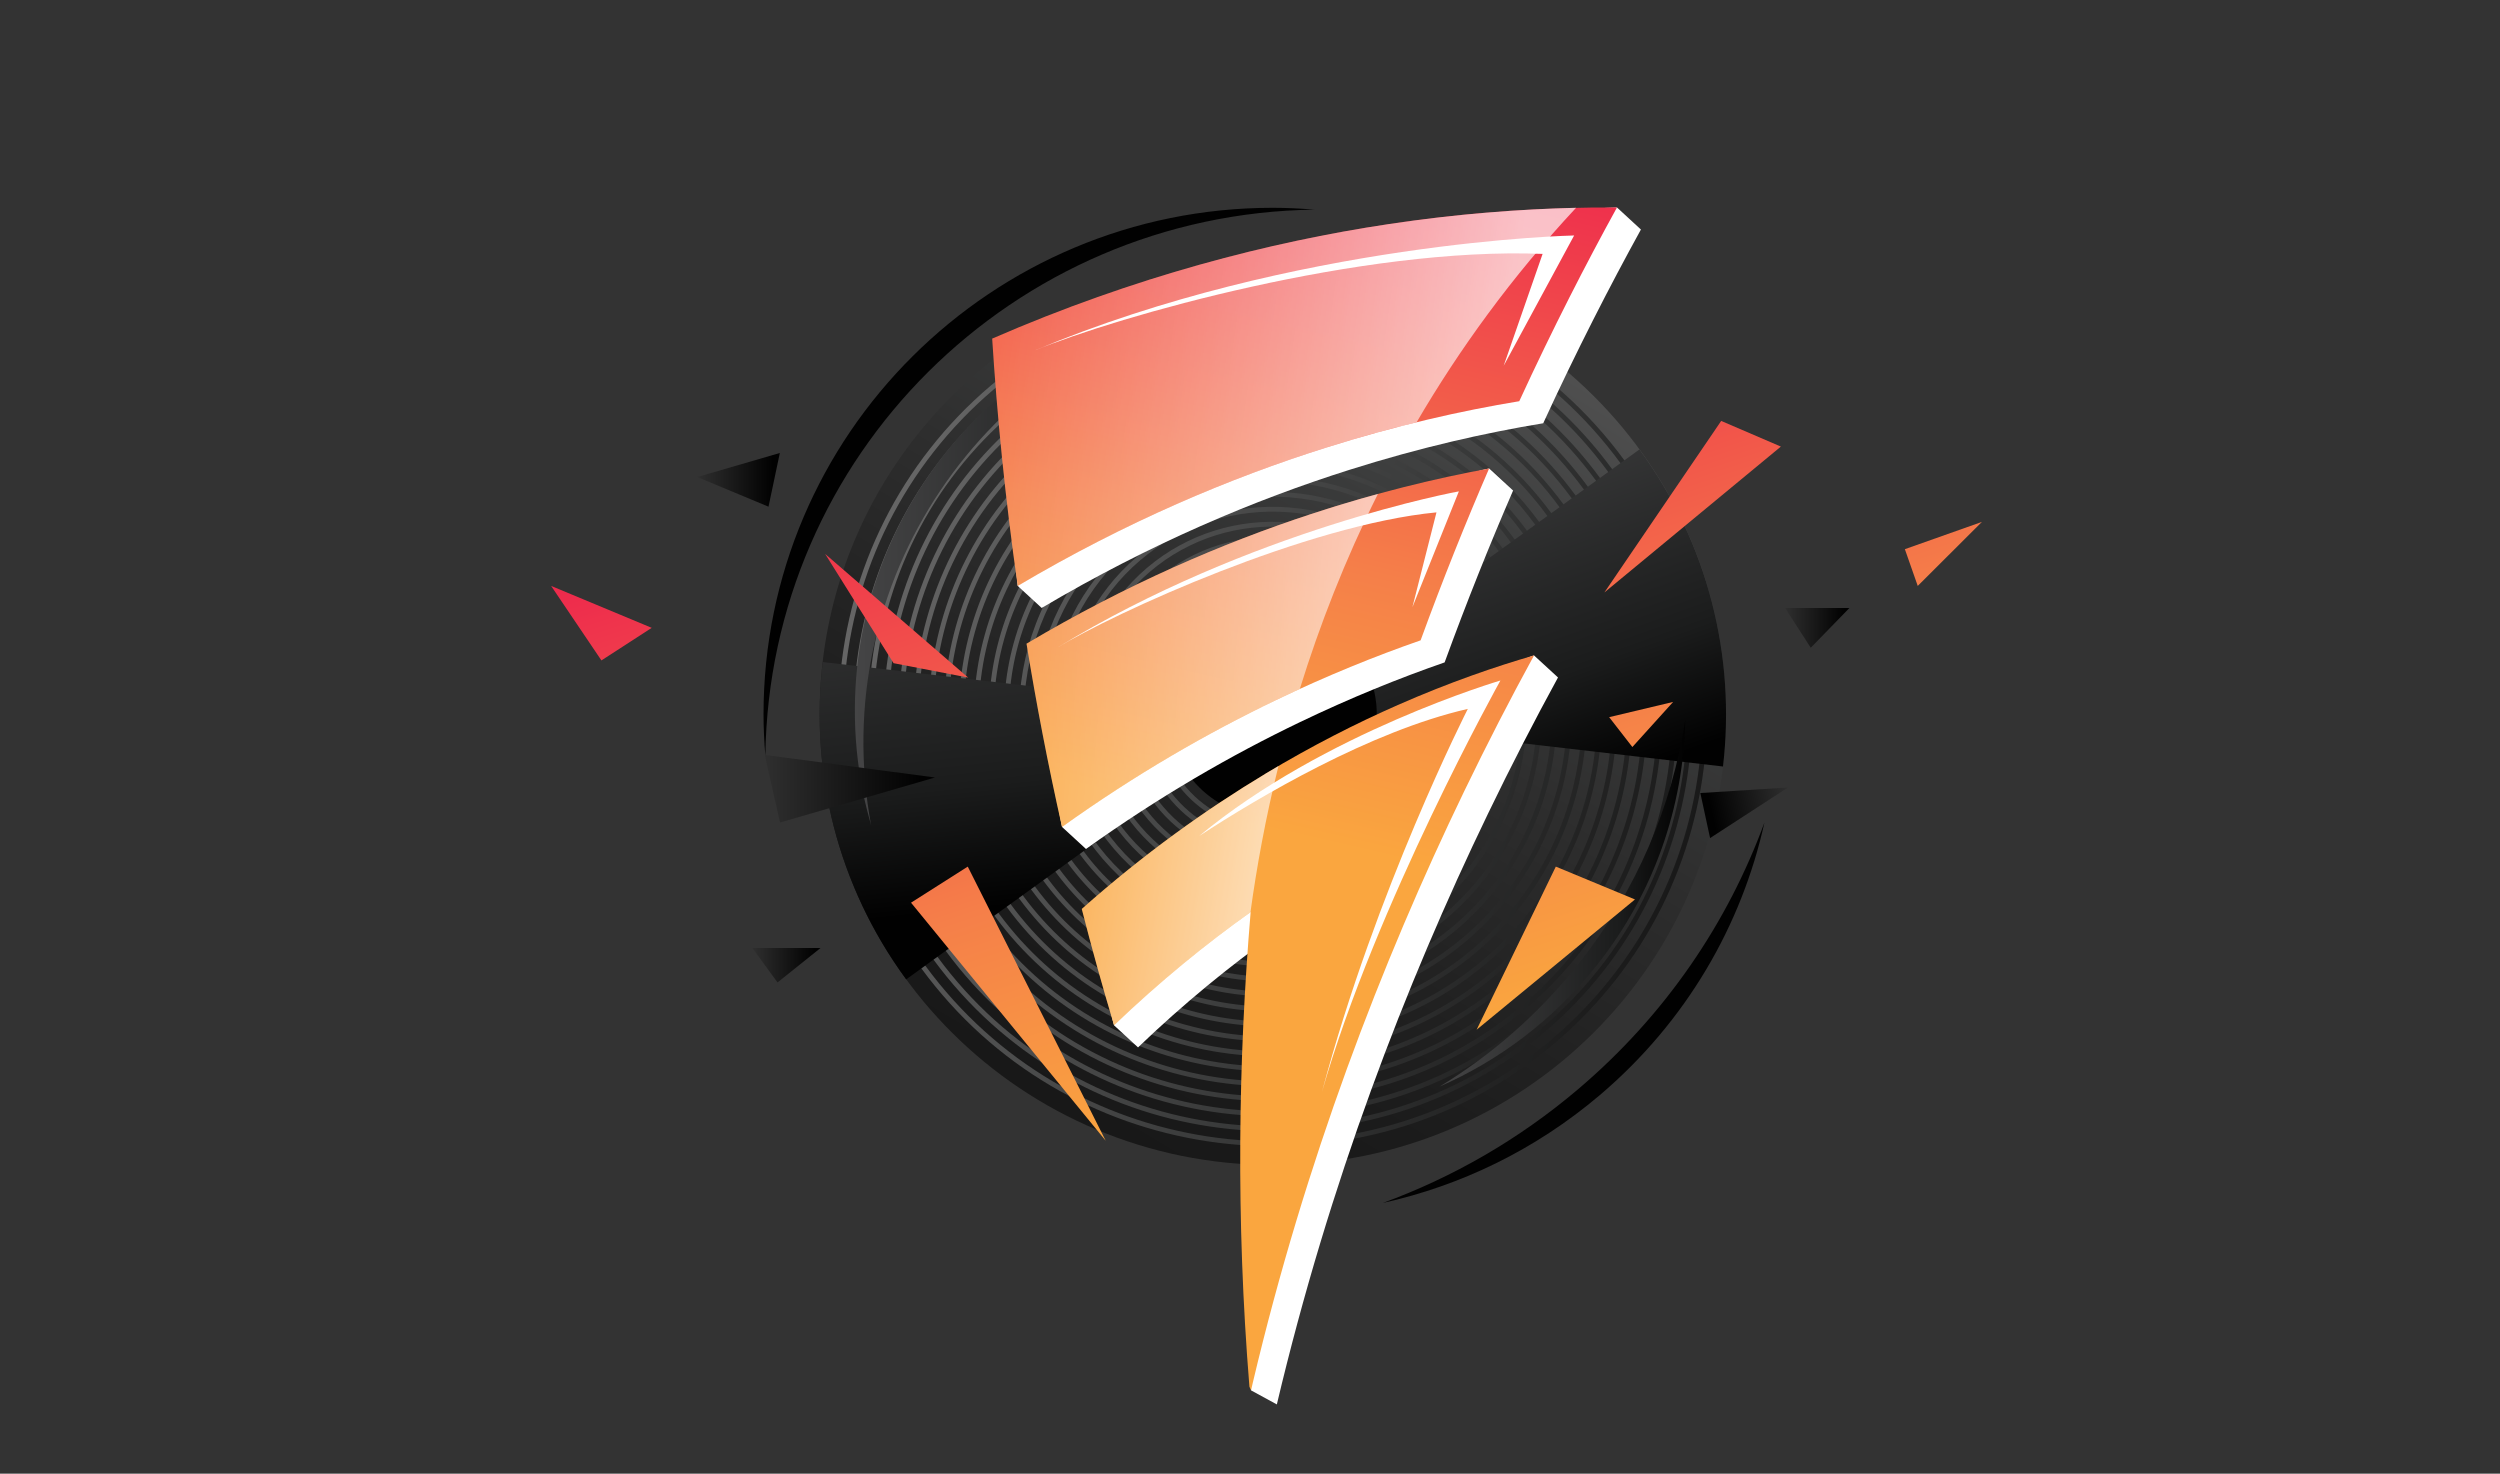 <?xml version="1.0" encoding="UTF-8"?> <svg xmlns="http://www.w3.org/2000/svg" width="95" height="56" viewBox="0 0 95 56" fill="none"><rect x="0" y="0" width="95" height="56" fill="#333333" stroke="none"/> <path d="M48.367 44.27C57.879 44.27 65.589 36.602 65.589 27.143C65.589 17.685 57.879 10.017 48.367 10.017C38.855 10.017 31.145 17.685 31.145 27.143C31.145 36.602 38.855 44.27 48.367 44.27Z" fill="url(#paint0_linear)"></path> <path d="M35.81 37.805C29.899 30.92 30.722 20.535 37.646 14.656C44.571 8.776 55.013 9.596 60.925 16.482C66.837 23.368 66.013 33.751 59.089 39.631C52.164 45.51 41.721 44.691 35.81 37.805ZM60.785 16.601C54.938 9.793 44.613 8.983 37.765 14.795C30.917 20.608 30.104 30.877 35.949 37.687C41.794 44.495 52.121 45.305 58.969 39.492C65.817 33.68 66.63 23.41 60.785 16.601Z" fill="url(#paint1_linear)"></path> <path d="M36.244 37.436C30.537 30.788 31.332 20.764 38.017 15.09C44.702 9.415 54.782 10.205 60.488 16.853C66.195 23.499 65.4 33.525 58.715 39.199C52.032 44.873 41.951 44.082 36.244 37.436ZM60.349 16.971C54.708 10.401 44.744 9.618 38.137 15.228C31.53 20.838 30.743 30.747 36.384 37.317C42.026 43.887 51.99 44.669 58.597 39.059C65.203 33.45 65.99 23.541 60.349 16.971Z" fill="url(#paint2_linear)"></path> <path d="M36.679 37.067C31.177 30.658 31.944 20.994 38.389 15.522C44.834 10.051 54.552 10.813 60.054 17.222C65.556 23.63 64.79 33.295 58.345 38.767C51.9 44.238 42.181 43.476 36.679 37.067ZM59.914 17.34C54.477 11.009 44.874 10.255 38.507 15.661C32.141 21.066 31.382 30.616 36.819 36.947C42.255 43.279 51.858 44.033 58.225 38.627C64.592 33.221 65.35 23.673 59.914 17.34Z" fill="url(#paint3_linear)"></path> <path d="M37.115 36.696C31.818 30.526 32.555 21.221 38.76 15.953C44.965 10.686 54.323 11.419 59.62 17.59C64.917 23.76 64.179 33.066 57.974 38.333C51.769 43.6 42.412 42.867 37.115 36.696ZM59.479 17.709C54.248 11.616 45.006 10.891 38.879 16.093C32.752 21.295 32.023 30.484 37.254 36.578C42.485 42.672 51.726 43.396 57.854 38.195C63.982 32.993 64.71 23.802 59.479 17.709Z" fill="url(#paint4_linear)"></path> <path d="M37.549 36.328C32.456 30.396 33.166 21.451 39.131 16.387C45.096 11.322 54.091 12.028 59.184 17.96C64.276 23.892 63.567 32.837 57.602 37.9C51.637 42.964 42.642 42.259 37.549 36.328ZM59.044 18.079C54.017 12.225 45.138 11.528 39.249 16.526C33.361 21.524 32.662 30.354 37.688 36.21C42.715 42.064 51.593 42.761 57.481 37.763C63.368 32.765 64.071 23.933 59.044 18.079Z" fill="url(#paint5_linear)"></path> <path d="M37.984 35.958C33.096 30.265 33.777 21.679 39.503 16.819C45.228 11.96 53.862 12.636 58.748 18.329C63.635 24.023 62.955 32.607 57.23 37.468C51.505 42.329 42.872 41.651 37.984 35.958ZM58.608 18.448C53.786 12.832 45.269 12.163 39.621 16.958C33.974 21.753 33.301 30.223 38.123 35.839C42.945 41.455 51.463 42.124 57.11 37.328C62.757 32.533 63.43 24.064 58.608 18.448Z" fill="url(#paint6_linear)"></path> <path d="M38.419 35.59C33.737 30.135 34.389 21.909 39.874 17.253C45.36 12.596 53.631 13.245 58.314 18.699C62.997 24.154 62.344 32.38 56.859 37.036C51.374 41.692 43.102 41.043 38.419 35.59ZM58.174 18.817C53.557 13.44 45.401 12.8 39.993 17.391C34.586 21.982 33.942 30.093 38.559 35.47C43.175 40.847 51.331 41.488 56.739 36.897C62.148 32.306 62.791 24.195 58.174 18.817Z" fill="url(#paint7_linear)"></path> <path d="M38.855 35.22C34.377 30.004 35.001 22.138 40.246 17.684C45.492 13.23 53.401 13.852 57.88 19.068C62.358 24.284 61.734 32.15 56.489 36.603C51.243 41.057 43.334 40.436 38.855 35.22ZM57.74 19.186C53.328 14.047 45.533 13.435 40.365 17.823C35.196 22.21 34.582 29.961 38.994 35.1C43.406 40.239 51.2 40.851 56.369 36.464C61.537 32.077 62.153 24.326 57.74 19.186Z" fill="url(#paint8_linear)"></path> <path d="M39.289 34.85C35.015 29.872 35.611 22.366 40.617 18.116C45.622 13.866 53.17 14.459 57.444 19.436C61.718 24.414 61.122 31.921 56.116 36.169C51.111 40.42 43.562 39.828 39.289 34.85ZM57.304 19.556C53.096 14.655 45.664 14.072 40.735 18.256C35.808 22.44 35.221 29.831 39.429 34.732C43.637 39.633 51.069 40.215 55.996 36.032C60.924 31.848 61.511 24.457 57.304 19.556Z" fill="url(#paint9_linear)"></path> <path d="M39.724 34.481C35.655 29.742 36.223 22.596 40.988 18.55C45.754 14.504 52.94 15.068 57.009 19.807C61.077 24.546 60.51 31.692 55.745 35.738C50.979 39.784 43.791 39.22 39.724 34.481ZM56.868 19.925C52.866 15.262 45.795 14.708 41.107 18.688C36.419 22.669 35.862 29.7 39.864 34.362C43.867 39.023 50.938 39.579 55.626 35.599C60.313 31.618 60.871 24.587 56.868 19.925Z" fill="url(#paint10_linear)"></path> <path d="M40.16 34.112C36.296 29.611 36.834 22.824 41.36 18.982C45.886 15.14 52.711 15.675 56.575 20.176C60.438 24.677 59.9 31.464 55.374 35.306C50.848 39.148 44.023 38.612 40.16 34.112ZM56.434 20.294C52.637 15.87 45.928 15.344 41.479 19.12C37.03 22.897 36.501 29.568 40.3 33.992C44.097 38.416 50.806 38.943 55.255 35.165C59.704 31.387 60.232 24.718 56.434 20.294Z" fill="url(#paint11_linear)"></path> <path d="M40.595 33.743C36.937 29.481 37.446 23.054 41.731 19.415C46.017 15.777 52.48 16.284 56.139 20.546C59.798 24.807 59.288 31.234 55.002 34.873C50.718 38.51 44.253 38.004 40.595 33.743ZM56 20.664C52.406 16.478 46.06 15.981 41.851 19.553C37.642 23.125 37.142 29.438 40.735 33.623C44.329 37.809 50.675 38.306 54.885 34.733C59.092 31.16 59.593 24.848 56 20.664Z" fill="url(#paint12_linear)"></path> <path d="M41.031 33.374C37.576 29.35 38.058 23.282 42.104 19.848C46.15 16.414 52.252 16.893 55.705 20.916C59.159 24.939 58.678 31.007 54.632 34.441C50.586 37.875 44.484 37.397 41.031 33.374ZM55.565 21.034C52.176 17.087 46.191 16.618 42.223 19.988C38.255 23.358 37.782 29.31 41.171 33.256C44.56 37.203 50.545 37.671 54.513 34.302C58.481 30.932 58.953 24.98 55.565 21.034Z" fill="url(#paint13_linear)"></path> <path d="M41.465 33.003C38.215 29.219 38.667 23.511 42.473 20.28C46.279 17.048 52.019 17.499 55.268 21.284C58.518 25.069 58.064 30.776 54.258 34.008C50.454 37.239 44.714 36.788 41.465 33.003ZM55.129 21.402C51.946 17.694 46.321 17.252 42.593 20.419C38.864 23.585 38.422 29.177 41.605 32.885C44.788 36.594 50.412 37.034 54.141 33.868C57.87 30.703 58.313 25.111 55.129 21.402Z" fill="url(#paint14_linear)"></path> <path d="M41.9 32.635C38.856 29.089 39.279 23.74 42.845 20.713C46.411 17.686 51.79 18.108 54.834 21.654C57.879 25.2 57.454 30.549 53.889 33.576C50.323 36.602 44.944 36.181 41.9 32.635ZM54.695 21.772C51.717 18.302 46.455 17.89 42.965 20.852C39.476 23.815 39.061 29.047 42.04 32.517C45.019 35.987 50.281 36.4 53.77 33.437C57.258 30.474 57.673 25.241 54.695 21.772Z" fill="url(#paint15_linear)"></path> <path d="M42.336 32.265C39.495 28.958 39.891 23.969 43.218 21.145C46.544 18.32 51.56 18.714 54.4 22.021C57.241 25.329 56.845 30.317 53.519 33.142C50.191 35.967 45.175 35.573 42.336 32.265ZM54.26 22.141C51.486 18.909 46.586 18.525 43.336 21.284C40.087 24.043 39.701 28.916 42.475 32.147C45.249 35.379 50.149 35.763 53.399 33.004C56.647 30.245 57.035 25.372 54.26 22.141Z" fill="url(#paint16_linear)"></path> <path d="M42.769 31.896C40.134 28.827 40.501 24.197 43.587 21.578C46.674 18.957 51.329 19.322 53.963 22.391C56.598 25.46 56.231 30.089 53.145 32.709C50.059 35.33 45.405 34.965 42.769 31.896ZM53.824 22.511C51.255 19.518 46.716 19.162 43.707 21.717C40.699 24.272 40.34 28.786 42.91 31.778C45.479 34.769 50.017 35.126 53.026 32.571C56.036 30.016 56.393 25.503 53.824 22.511Z" fill="url(#paint17_linear)"></path> <path d="M43.205 31.527C40.775 28.696 41.113 24.427 43.959 22.011C46.806 19.594 51.099 19.93 53.529 22.761C55.959 25.591 55.621 29.86 52.774 32.277C49.928 34.694 45.635 34.357 43.205 31.527ZM53.39 22.88C51.025 20.126 46.849 19.798 44.079 22.15C41.309 24.501 40.98 28.654 43.345 31.409C45.71 34.163 49.886 34.491 52.656 32.139C55.424 29.787 55.754 25.633 53.39 22.88Z" fill="url(#paint18_linear)"></path> <path d="M43.638 31.157C41.413 28.565 41.722 24.655 44.329 22.442C46.935 20.23 50.867 20.537 53.093 23.129C55.318 25.721 55.008 29.63 52.401 31.844C49.795 34.058 45.864 33.749 43.638 31.157ZM52.953 23.249C50.794 20.733 46.979 20.434 44.449 22.582C41.919 24.729 41.618 28.523 43.778 31.039C45.938 33.555 49.753 33.854 52.283 31.706C54.812 29.557 55.114 25.764 52.953 23.249Z" fill="url(#paint19_linear)"></path> <path d="M44.074 30.788C42.053 28.435 42.335 24.885 44.701 22.875C47.068 20.865 50.638 21.145 52.659 23.499C54.68 25.852 54.398 29.402 52.031 31.411C49.665 33.419 46.095 33.142 44.074 30.788ZM52.518 23.618C50.563 21.341 47.11 21.07 44.82 23.015C42.53 24.959 42.258 28.393 44.213 30.67C46.168 32.947 49.622 33.218 51.91 31.274C54.199 29.329 54.474 25.895 52.518 23.618Z" fill="url(#paint20_linear)"></path> <path d="M44.509 30.419C42.693 28.304 42.946 25.114 45.073 23.308C47.2 21.502 50.407 21.754 52.223 23.869C54.039 25.984 53.786 29.173 51.66 30.979C49.533 32.785 46.325 32.533 44.509 30.419ZM52.084 23.987C50.334 21.948 47.243 21.706 45.193 23.447C43.143 25.187 42.9 28.261 44.65 30.299C46.4 32.338 49.491 32.58 51.541 30.84C53.59 29.101 53.834 26.026 52.084 23.987Z" fill="url(#paint21_linear)"></path> <path d="M44.945 30.049C43.334 28.172 43.558 25.342 45.445 23.74C47.332 22.138 50.178 22.361 51.789 24.237C53.4 26.114 53.176 28.944 51.289 30.546C49.402 32.149 46.557 31.925 44.945 30.049ZM51.65 24.357C50.105 22.557 47.375 22.343 45.565 23.88C43.755 25.416 43.54 28.131 45.085 29.931C46.63 31.731 49.36 31.944 51.17 30.408C52.98 28.872 53.195 26.157 51.65 24.357Z" fill="url(#paint22_linear)"></path> <path d="M48.369 27.145L34.435 37.216C31.806 33.631 30.775 29.311 31.264 25.158L48.369 27.145Z" fill="url(#paint23_linear)"></path> <path d="M65.474 29.127L48.369 27.145L62.298 17.079C64.922 20.659 65.959 24.975 65.474 29.127Z" fill="url(#paint24_linear)"></path> <path d="M48.368 31.073C50.549 31.073 52.318 29.314 52.318 27.145C52.318 24.975 50.549 23.217 48.368 23.217C46.186 23.217 44.418 24.975 44.418 27.145C44.418 29.314 46.186 31.073 48.368 31.073Z" fill="#010101"></path> <path d="M59.974 41.385C57.708 43.309 55.189 44.746 52.547 45.712C55.496 45.058 58.333 43.702 60.792 41.615C64.082 38.821 66.184 35.157 67.049 31.256C65.655 35.059 63.291 38.568 59.974 41.385Z" fill="#010101"></path> <path d="M49.951 7.966C49.428 7.924 48.901 7.896 48.369 7.896C37.679 7.896 29.014 16.515 29.014 27.144C29.014 27.674 29.041 28.198 29.083 28.717C29.238 17.323 38.493 8.12 49.951 7.966Z" fill="#010101"></path> <path d="M59.982 36.628C58.469 38.536 56.675 40.093 54.705 41.29C56.972 40.296 59.035 38.753 60.676 36.682C62.873 33.912 63.972 30.631 64.04 27.356C63.532 30.637 62.195 33.837 59.982 36.628Z" fill="url(#paint25_linear)"></path> <path d="M46.543 11.348C46.116 11.397 45.688 11.459 45.259 11.544C36.663 13.246 31.081 21.555 32.793 30.104C32.878 30.53 32.985 30.947 33.102 31.358C31.392 22.172 37.353 13.296 46.543 11.348Z" fill="url(#paint26_linear)"></path> <path d="M57.498 18.64C56.614 20.681 55.739 22.859 54.896 25.171C53.172 25.769 51.325 26.516 49.397 27.442C46.798 28.689 44.053 30.267 41.268 32.262L40.358 31.424C39.914 29.374 40.234 27.238 39.92 25.299V25.297C43.703 23.052 47.365 21.477 50.709 20.379C52.822 19.682 54.777 18.169 56.588 17.801L57.498 18.64Z" fill="white"></path> <path d="M59.204 25.744C58.306 27.388 57.418 29.108 56.551 30.905C53.389 37.45 50.505 44.986 48.52 53.368L47.54 52.834C47.186 47.187 48.01 40.522 48.435 35.496C46.739 36.704 44.989 38.128 43.245 39.801L42.334 38.963C41.98 37.749 42.321 36.568 42.018 35.379C44.381 33.279 46.747 31.593 48.996 30.241V30.239C50.766 29.176 52.46 28.319 54.027 27.629C55.567 26.951 57.058 25.297 58.292 24.905L59.204 25.744Z" fill="white"></path> <path d="M62.355 8.722C61.183 10.85 59.917 13.314 58.642 16.084C56.463 16.442 53.979 17 51.288 17.851C47.681 18.991 43.702 20.663 39.584 23.102L38.673 22.265C38.355 19.715 38.755 15.95 38.613 13.705C44.043 11.345 49.159 10.034 53.672 9.355C56.504 8.929 59.162 7.912 61.446 7.884L62.355 8.722Z" fill="white"></path> <path d="M56.586 17.803C55.702 19.844 54.827 22.022 53.983 24.333C52.26 24.932 50.413 25.679 48.485 26.605C45.886 27.852 43.141 29.43 40.356 31.425C39.818 29.034 39.373 26.706 39.008 24.462V24.46C42.791 22.215 46.453 20.64 49.797 19.542C52.258 18.732 54.547 18.177 56.586 17.803Z" fill="url(#paint27_linear)"></path> <path d="M58.294 24.905C57.395 26.549 56.508 28.269 55.641 30.065C52.479 36.61 49.595 44.147 47.61 52.528C47.587 52.63 47.563 52.73 47.54 52.834C47.52 52.786 47.498 52.741 47.478 52.695C46.96 46.327 47.052 40.265 47.525 34.657C45.829 35.865 44.078 37.289 42.334 38.961C41.887 37.47 41.478 35.995 41.107 34.54C43.47 32.44 45.837 30.754 48.086 29.402V29.4C49.855 28.337 51.55 27.479 53.117 26.79C55.085 25.925 56.848 25.322 58.294 24.905Z" fill="url(#paint28_linear)"></path> <path d="M61.445 7.884C60.273 10.012 59.007 12.477 57.732 15.246C55.553 15.604 53.069 16.162 50.378 17.014C46.771 18.153 42.791 19.826 38.673 22.265C38.19 18.9 37.885 15.745 37.703 12.867C43.133 10.506 48.249 9.195 52.761 8.517C56.004 8.029 58.934 7.869 61.445 7.884Z" fill="url(#paint29_linear)"></path> <g opacity="0.83"> <path opacity="0.83" d="M52.361 18.769C51.101 21.291 50.135 23.79 49.394 26.178C49.094 26.316 48.792 26.457 48.487 26.604C45.888 27.852 43.143 29.43 40.358 31.424C39.819 29.034 39.374 26.706 39.01 24.462V24.459C42.793 22.215 46.455 20.64 49.799 19.541C50.677 19.252 51.53 18.996 52.361 18.769Z" fill="url(#paint30_linear)"></path> <path opacity="0.83" d="M48.581 29.111C48.089 31.093 47.752 32.961 47.518 34.663V34.666C45.825 35.873 44.078 37.292 42.337 38.964C41.889 37.472 41.48 35.997 41.109 34.542C43.472 32.442 45.839 30.756 48.088 29.404V29.402C48.252 29.303 48.418 29.206 48.581 29.111Z" fill="url(#paint31_linear)"></path> <path opacity="0.83" d="M59.891 7.896C57.437 10.528 55.447 13.283 53.831 16.046C52.727 16.315 51.573 16.635 50.378 17.014C46.771 18.154 42.791 19.826 38.673 22.265C38.19 18.9 37.885 15.745 37.703 12.867C43.133 10.506 48.249 9.195 52.762 8.517C55.356 8.126 57.752 7.947 59.891 7.896Z" fill="url(#paint32_linear)"></path> </g> <path d="M39.31 13.321C49.205 9.165 59.817 8.948 59.817 8.948L57.139 13.901L58.619 9.648C51.73 9.376 42.483 12.018 39.31 13.321Z" fill="white"></path> <path d="M40.152 24.626C47.545 20.106 55.437 18.672 55.437 18.672L53.671 23.074L54.586 19.47C49.674 19.942 42.361 23.275 40.152 24.626Z" fill="white"></path> <path d="M45.57 31.768C50.314 27.829 57.016 25.859 57.016 25.859C57.016 25.859 52.273 34.368 50.233 41.5C52.282 33.79 55.777 26.938 55.777 26.938C52.079 27.783 47.849 30.278 45.57 31.768Z" fill="white"></path> <path d="M67.941 29.925L64.983 31.847L64.613 30.135L67.941 29.925Z" fill="url(#paint33_linear)"></path> <path d="M67.834 23.104L68.808 24.614L70.278 23.104H67.834Z" fill="url(#paint34_linear)"></path> <path d="M35.528 29.545L29.061 28.687L29.641 31.255L35.528 29.545Z" fill="url(#paint35_linear)"></path> <path d="M26.494 18.127L29.203 19.254L29.634 17.213L26.494 18.127Z" fill="url(#paint36_linear)"></path> <path d="M31.182 36.023L29.545 37.333L28.59 36.023H31.182Z" fill="url(#paint37_linear)"></path> <path d="M60.967 22.513L67.673 16.97L65.405 15.995L60.967 22.513Z" fill="url(#paint38_linear)"></path> <path d="M62.03 28.387L63.579 26.673L61.148 27.252L62.03 28.387Z" fill="url(#paint39_linear)"></path> <path d="M56.111 39.13L62.129 34.179L59.121 32.931L56.111 39.13Z" fill="url(#paint40_linear)"></path> <path d="M72.385 20.869L72.874 22.265L75.313 19.832L72.385 20.869Z" fill="url(#paint41_linear)"></path> <path d="M34.619 34.302L42.017 43.349L36.775 32.931L34.619 34.302Z" fill="url(#paint42_linear)"></path> <path d="M22.854 25.096L24.765 23.858L20.943 22.265L22.854 25.096Z" fill="url(#paint43_linear)"></path> <path d="M31.355 21.049L33.955 25.201L36.789 25.748L31.355 21.049Z" fill="url(#paint44_linear)"></path> <defs> <linearGradient id="paint0_linear" x1="57.208" y1="12.444" x2="39.646" y2="41.921" gradientUnits="userSpaceOnUse"> <stop stop-color="#505050"></stop> <stop offset="0.214" stop-color="#3C3D3D"></stop> <stop offset="0.426" stop-color="#2E2E2E"></stop> <stop offset="0.631" stop-color="#232323"></stop> <stop offset="0.826" stop-color="#1B1B1B"></stop> <stop offset="1" stop-color="#181818"></stop> </linearGradient> <linearGradient id="paint1_linear" x1="33.299" y1="22.07" x2="64.385" y2="32.655" gradientUnits="userSpaceOnUse"> <stop stop-color="#656565"></stop> <stop offset="0.599" stop-color="#383939"></stop> <stop offset="1" stop-color="#181818"></stop> </linearGradient> <linearGradient id="paint2_linear" x1="33.273" y1="22.062" x2="64.358" y2="32.646" gradientUnits="userSpaceOnUse"> <stop stop-color="#656565"></stop> <stop offset="0.599" stop-color="#383939"></stop> <stop offset="1" stop-color="#181818"></stop> </linearGradient> <linearGradient id="paint3_linear" x1="33.299" y1="22.071" x2="64.384" y2="32.655" gradientUnits="userSpaceOnUse"> <stop stop-color="#656565"></stop> <stop offset="0.599" stop-color="#383939"></stop> <stop offset="1" stop-color="#181818"></stop> </linearGradient> <linearGradient id="paint4_linear" x1="33.299" y1="22.07" x2="64.384" y2="32.654" gradientUnits="userSpaceOnUse"> <stop stop-color="#656565"></stop> <stop offset="0.599" stop-color="#383939"></stop> <stop offset="1" stop-color="#181818"></stop> </linearGradient> <linearGradient id="paint5_linear" x1="33.298" y1="22.071" x2="64.384" y2="32.655" gradientUnits="userSpaceOnUse"> <stop stop-color="#656565"></stop> <stop offset="0.599" stop-color="#383939"></stop> <stop offset="1" stop-color="#181818"></stop> </linearGradient> <linearGradient id="paint6_linear" x1="33.298" y1="22.07" x2="64.384" y2="32.654" gradientUnits="userSpaceOnUse"> <stop stop-color="#656565"></stop> <stop offset="0.599" stop-color="#383939"></stop> <stop offset="1" stop-color="#181818"></stop> </linearGradient> <linearGradient id="paint7_linear" x1="33.298" y1="22.071" x2="64.384" y2="32.655" gradientUnits="userSpaceOnUse"> <stop stop-color="#656565"></stop> <stop offset="0.599" stop-color="#383939"></stop> <stop offset="1" stop-color="#181818"></stop> </linearGradient> <linearGradient id="paint8_linear" x1="33.3" y1="22.071" x2="64.385" y2="32.655" gradientUnits="userSpaceOnUse"> <stop stop-color="#656565"></stop> <stop offset="0.599" stop-color="#383939"></stop> <stop offset="1" stop-color="#181818"></stop> </linearGradient> <linearGradient id="paint9_linear" x1="33.298" y1="22.07" x2="64.384" y2="32.654" gradientUnits="userSpaceOnUse"> <stop stop-color="#656565"></stop> <stop offset="0.599" stop-color="#383939"></stop> <stop offset="1" stop-color="#181818"></stop> </linearGradient> <linearGradient id="paint10_linear" x1="33.298" y1="22.07" x2="64.383" y2="32.654" gradientUnits="userSpaceOnUse"> <stop stop-color="#656565"></stop> <stop offset="0.599" stop-color="#383939"></stop> <stop offset="1" stop-color="#181818"></stop> </linearGradient> <linearGradient id="paint11_linear" x1="33.299" y1="22.07" x2="64.385" y2="32.654" gradientUnits="userSpaceOnUse"> <stop stop-color="#656565"></stop> <stop offset="0.599" stop-color="#383939"></stop> <stop offset="1" stop-color="#181818"></stop> </linearGradient> <linearGradient id="paint12_linear" x1="33.299" y1="22.07" x2="64.385" y2="32.654" gradientUnits="userSpaceOnUse"> <stop stop-color="#656565"></stop> <stop offset="0.599" stop-color="#383939"></stop> <stop offset="1" stop-color="#181818"></stop> </linearGradient> <linearGradient id="paint13_linear" x1="33.3" y1="22.071" x2="64.385" y2="32.655" gradientUnits="userSpaceOnUse"> <stop stop-color="#656565"></stop> <stop offset="0.599" stop-color="#383939"></stop> <stop offset="1" stop-color="#181818"></stop> </linearGradient> <linearGradient id="paint14_linear" x1="33.299" y1="22.07" x2="64.385" y2="32.654" gradientUnits="userSpaceOnUse"> <stop stop-color="#656565"></stop> <stop offset="0.599" stop-color="#383939"></stop> <stop offset="1" stop-color="#181818"></stop> </linearGradient> <linearGradient id="paint15_linear" x1="33.299" y1="22.071" x2="64.385" y2="32.655" gradientUnits="userSpaceOnUse"> <stop stop-color="#656565"></stop> <stop offset="0.599" stop-color="#383939"></stop> <stop offset="1" stop-color="#181818"></stop> </linearGradient> <linearGradient id="paint16_linear" x1="33.3" y1="22.071" x2="64.385" y2="32.655" gradientUnits="userSpaceOnUse"> <stop stop-color="#656565"></stop> <stop offset="0.599" stop-color="#383939"></stop> <stop offset="1" stop-color="#181818"></stop> </linearGradient> <linearGradient id="paint17_linear" x1="33.299" y1="22.071" x2="64.384" y2="32.655" gradientUnits="userSpaceOnUse"> <stop stop-color="#656565"></stop> <stop offset="0.599" stop-color="#383939"></stop> <stop offset="1" stop-color="#181818"></stop> </linearGradient> <linearGradient id="paint18_linear" x1="33.299" y1="22.07" x2="64.384" y2="32.655" gradientUnits="userSpaceOnUse"> <stop stop-color="#656565"></stop> <stop offset="0.599" stop-color="#383939"></stop> <stop offset="1" stop-color="#181818"></stop> </linearGradient> <linearGradient id="paint19_linear" x1="33.298" y1="22.07" x2="64.383" y2="32.654" gradientUnits="userSpaceOnUse"> <stop stop-color="#656565"></stop> <stop offset="0.599" stop-color="#383939"></stop> <stop offset="1" stop-color="#181818"></stop> </linearGradient> <linearGradient id="paint20_linear" x1="33.298" y1="22.07" x2="64.384" y2="32.654" gradientUnits="userSpaceOnUse"> <stop stop-color="#656565"></stop> <stop offset="0.599" stop-color="#383939"></stop> <stop offset="1" stop-color="#181818"></stop> </linearGradient> <linearGradient id="paint21_linear" x1="33.298" y1="22.07" x2="64.384" y2="32.654" gradientUnits="userSpaceOnUse"> <stop stop-color="#656565"></stop> <stop offset="0.599" stop-color="#383939"></stop> <stop offset="1" stop-color="#181818"></stop> </linearGradient> <linearGradient id="paint22_linear" x1="33.3" y1="22.07" x2="64.385" y2="32.654" gradientUnits="userSpaceOnUse"> <stop stop-color="#656565"></stop> <stop offset="0.599" stop-color="#383939"></stop> <stop offset="1" stop-color="#181818"></stop> </linearGradient> <linearGradient id="paint23_linear" x1="38.578" y1="16.575" x2="40.586" y2="35.76" gradientUnits="userSpaceOnUse"> <stop stop-color="#454546"></stop> <stop offset="0.675" stop-color="#1B1C1C"></stop> <stop offset="0.919" stop-color="#010101"></stop> </linearGradient> <linearGradient id="paint24_linear" x1="53.112" y1="14.972" x2="59.144" y2="31.869" gradientUnits="userSpaceOnUse"> <stop stop-color="#454546"></stop> <stop offset="0.675" stop-color="#1B1C1C"></stop> <stop offset="0.919" stop-color="#010101"></stop> </linearGradient> <linearGradient id="paint25_linear" x1="54.705" y1="34.324" x2="64.04" y2="34.324" gradientUnits="userSpaceOnUse"> <stop stop-color="#454546"></stop> <stop offset="0.734" stop-color="#1B1C1C"></stop> <stop offset="1" stop-color="#010101"></stop> </linearGradient> <linearGradient id="paint26_linear" x1="32.484" y1="21.354" x2="46.543" y2="21.354" gradientUnits="userSpaceOnUse"> <stop stop-color="#454546"></stop> <stop offset="0.734" stop-color="#1B1C1C"></stop> <stop offset="1" stop-color="#010101"></stop> </linearGradient> <linearGradient id="paint27_linear" x1="51.73" y1="4.391" x2="41.387" y2="48.907" gradientUnits="userSpaceOnUse"> <stop stop-color="#EE2B4C"></stop> <stop offset="0.369" stop-color="#F57F49"></stop> <stop offset="0.596" stop-color="#FAA63F"></stop> </linearGradient> <linearGradient id="paint28_linear" x1="55.45" y1="5.254" x2="45.106" y2="49.771" gradientUnits="userSpaceOnUse"> <stop stop-color="#EE2B4C"></stop> <stop offset="0.369" stop-color="#F57F49"></stop> <stop offset="0.596" stop-color="#FAA63F"></stop> </linearGradient> <linearGradient id="paint29_linear" x1="51.018" y1="4.225" x2="40.675" y2="48.741" gradientUnits="userSpaceOnUse"> <stop stop-color="#EE2B4C"></stop> <stop offset="0.369" stop-color="#F57F49"></stop> <stop offset="0.596" stop-color="#FAA63F"></stop> </linearGradient> <linearGradient id="paint30_linear" x1="53.564" y1="25.714" x2="35.374" y2="24.132" gradientUnits="userSpaceOnUse"> <stop stop-color="white"></stop> <stop offset="1" stop-color="white" stop-opacity="0"></stop> </linearGradient> <linearGradient id="paint31_linear" x1="48.955" y1="34.593" x2="38.508" y2="32.909" gradientUnits="userSpaceOnUse"> <stop stop-color="white"></stop> <stop offset="1" stop-color="white" stop-opacity="0"></stop> </linearGradient> <linearGradient id="paint32_linear" x1="56.81" y1="16.147" x2="36.333" y2="13.209" gradientUnits="userSpaceOnUse"> <stop stop-color="white"></stop> <stop offset="1" stop-color="white" stop-opacity="0"></stop> </linearGradient> <linearGradient id="paint33_linear" x1="68.014" y1="30.298" x2="64.791" y2="30.992" gradientUnits="userSpaceOnUse"> <stop stop-color="#2F2F2F"></stop> <stop offset="0.919" stop-color="#010101"></stop> </linearGradient> <linearGradient id="paint34_linear" x1="67.834" y1="23.858" x2="70.279" y2="23.858" gradientUnits="userSpaceOnUse"> <stop stop-color="#2F2F2F"></stop> <stop offset="0.919" stop-color="#010101"></stop> </linearGradient> <linearGradient id="paint35_linear" x1="29.06" y1="29.971" x2="35.529" y2="29.971" gradientUnits="userSpaceOnUse"> <stop stop-color="#2F2F2F"></stop> <stop offset="0.919" stop-color="#010101"></stop> </linearGradient> <linearGradient id="paint36_linear" x1="26.494" y1="18.234" x2="29.635" y2="18.234" gradientUnits="userSpaceOnUse"> <stop stop-color="#2F2F2F"></stop> <stop offset="0.919" stop-color="#010101"></stop> </linearGradient> <linearGradient id="paint37_linear" x1="28.59" y1="36.678" x2="31.181" y2="36.678" gradientUnits="userSpaceOnUse"> <stop stop-color="#2F2F2F"></stop> <stop offset="0.919" stop-color="#010101"></stop> </linearGradient> <linearGradient id="paint38_linear" x1="60.807" y1="9.351" x2="74.999" y2="51.799" gradientUnits="userSpaceOnUse"> <stop stop-color="#EE2B4C"></stop> <stop offset="0.369" stop-color="#F57F49"></stop> <stop offset="0.596" stop-color="#FAA63F"></stop> </linearGradient> <linearGradient id="paint39_linear" x1="56.856" y1="10.672" x2="71.049" y2="53.12" gradientUnits="userSpaceOnUse"> <stop stop-color="#EE2B4C"></stop> <stop offset="0.369" stop-color="#F57F49"></stop> <stop offset="0.596" stop-color="#FAA63F"></stop> </linearGradient> <linearGradient id="paint40_linear" x1="50.998" y1="12.63" x2="65.19" y2="55.078" gradientUnits="userSpaceOnUse"> <stop stop-color="#EE2B4C"></stop> <stop offset="0.369" stop-color="#F57F49"></stop> <stop offset="0.596" stop-color="#FAA63F"></stop> </linearGradient> <linearGradient id="paint41_linear" x1="69.148" y1="6.447" x2="83.34" y2="48.895" gradientUnits="userSpaceOnUse"> <stop stop-color="#EE2B4C"></stop> <stop offset="0.369" stop-color="#F57F49"></stop> <stop offset="0.596" stop-color="#FAA63F"></stop> </linearGradient> <linearGradient id="paint42_linear" x1="31.649" y1="19.099" x2="45.841" y2="61.548" gradientUnits="userSpaceOnUse"> <stop stop-color="#EE2B4C"></stop> <stop offset="0.369" stop-color="#F57F49"></stop> <stop offset="0.596" stop-color="#FAA63F"></stop> </linearGradient> <linearGradient id="paint43_linear" x1="22.544" y1="22.143" x2="36.736" y2="64.592" gradientUnits="userSpaceOnUse"> <stop stop-color="#EE2B4C"></stop> <stop offset="0.369" stop-color="#F57F49"></stop> <stop offset="0.596" stop-color="#FAA63F"></stop> </linearGradient> <linearGradient id="paint44_linear" x1="32.283" y1="18.105" x2="46.475" y2="60.553" gradientUnits="userSpaceOnUse"> <stop stop-color="#EE2B4C"></stop> <stop offset="0.369" stop-color="#F57F49"></stop> <stop offset="0.596" stop-color="#FAA63F"></stop> </linearGradient> </defs> </svg> 